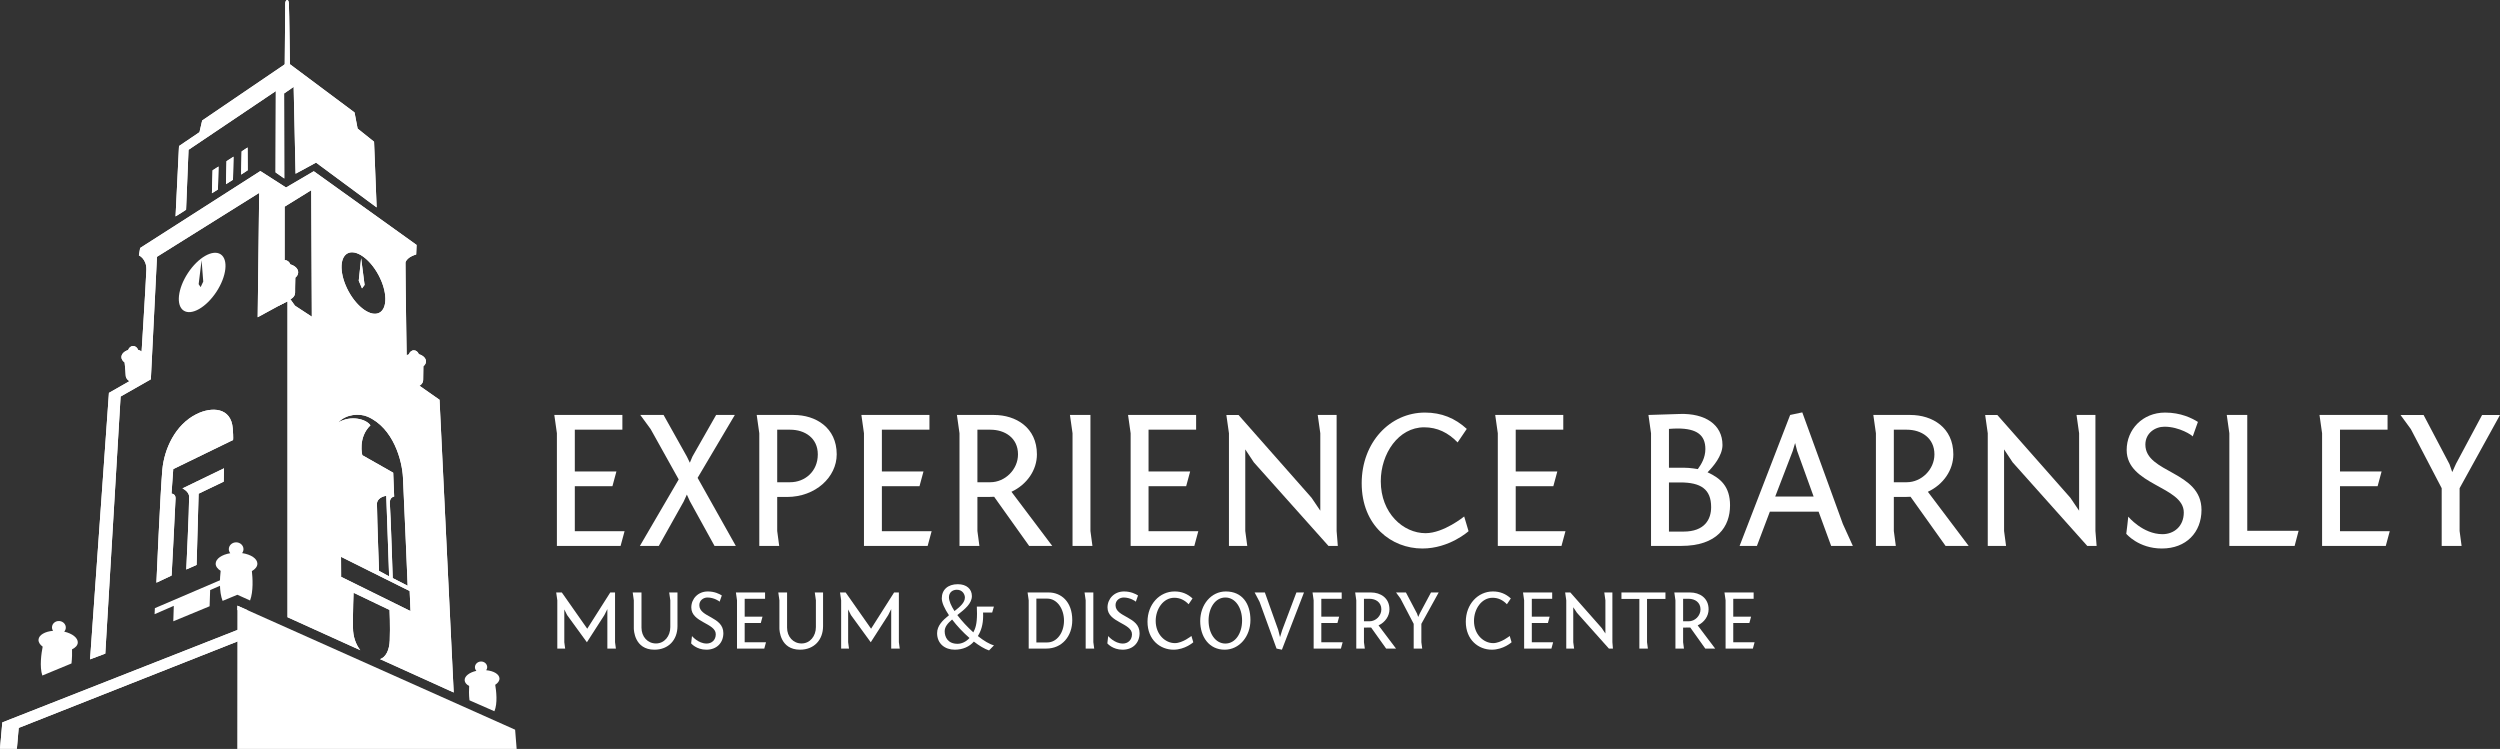 <svg xmlns="http://www.w3.org/2000/svg" version="1.1" id="Layer_1" viewBox="0 0 791.426 237.091" class="svg" preserveAspectRatio="xMinYMin meet" role="img" aria-label="Experience Barnsley">
		<rect x="0" y="0" width="791.426" height="237.091" fill="#333333" stroke="none"/>
		<title>Experience Barnsley</title>
		<g>
			<path fill="#FFFFFF" d="M49.515,184.463c0,0,1.273-29.238,1.878-35.784c0.607-6.544,4.054-14.206,10.788-17.574   c4.848-2.423,11.028-2.181,11.512,4.608c0.221,3.086,0.092,3.574,0.092,3.574l-18.938,9.211l-0.545,7.756   c0,0,1.314,0.057,1.273,1.515c-0.061,2.181-1.243,24.422-1.243,24.422L49.515,184.463z"></path>
			<path fill="#FFFFFF" d="M58.969,180.282c0,0,0.908-18.635,0.908-22.996c0-1.743-2.121-2.668-2.121-2.668l13.15-6.364l-0.075,4.214   l-7.954,3.818l-0.637,22.541L58.969,180.282z"></path>
			<path fill="#FFFFFF" d="M118.415,44.874l-5.203-4.166l-0.977-5.105L91.026,19.77L63.999,38.149l-0.849,3.695l-6.477,4.385   l-0.013,0.379l-0.01,0.008l-1.075,21.893c1.939-1.151,3.333-2.122,3.333-2.122l0.776-18.962l27.634-18.602l-0.08,25.748   l2.758,1.938l-0.054-26.93c1.524-1,3.022-2.097,3.022-2.097l0.605,27.513l6.484-3.516l19.181,14.181L118.415,44.874z"></path>
			<path fill="#FFFFFF" d="M134.854,114.411c0-1.024-0.934-1.904-2.267-2.29c-0.271-0.72-0.869-1.224-1.565-1.224   c-0.717,0-1.329,0.525-1.592,1.277c-1.252,0.407-2.121,1.251-2.121,2.236c0,0.652,0.387,1.244,1.007,1.688   c0.207,2.063,0.464,3.504,0.464,4.191c0,1.206,1.158,2.182,2.589,2.182s2.592-0.976,2.592-2.182c0-0.586,0-2.146,0.062-4.332   C134.535,115.531,134.854,114.999,134.854,114.411"></path>
			<path fill="#FFFFFF" d="M45.984,113.047c0-1.026-0.933-1.902-2.264-2.29c-0.273-0.72-0.871-1.224-1.568-1.224   c-0.716,0-1.33,0.525-1.59,1.276c-1.252,0.405-2.121,1.251-2.121,2.237c0,0.653,0.386,1.244,1.007,1.688   c0.206,2.064,0.342,3.384,0.342,4.069c0,1.206,1.159,2.183,2.589,2.183c1.432,0,2.591-0.977,2.591-2.183   c0-0.585,0.122-2.022,0.185-4.21C45.667,114.167,45.984,113.635,45.984,113.047"></path>
			<path fill="#FFFFFF" d="M94.396,86.2c0-1.121-1.021-2.086-2.48-2.508c-0.299-0.785-0.951-1.337-1.715-1.337   c-0.778,0-1.447,0.571-1.737,1.388c-1.374,0.443-2.323,1.376-2.323,2.457c0,0.718,0.42,1.368,1.103,1.856   c0.226,2.253,0.507,3.825,0.507,4.577c0,1.318,1.268,2.387,2.833,2.387s2.834-1.068,2.834-2.387c0-0.641,0-2.339,0.071-4.724   C94.054,87.442,94.396,86.846,94.396,86.2"></path>
			<polygon fill="#FFFFFF" points="163.556,237.091 163.071,231.002 75.148,191.735 75.115,237.091  "></polygon>
			<path fill="#FFFFFF" d="M91.449,1.027c-0.12-1.636-1.15-1.091-1.15,0.061s-0.182,21.816-0.182,21.816h1.696   C91.813,22.904,91.571,2.663,91.449,1.027"></path>
			<polygon fill="#FFFFFF" points="67.301,53.918 67.089,61.175 68.99,59.979 69.179,52.721  "></polygon>
			<polygon fill="#FFFFFF" points="71.709,51.024 71.543,58.297 73.753,56.902 73.922,49.602  "></polygon>
			<polygon fill="#FFFFFF" points="76.498,47.934 76.332,55.266 78.421,53.903 78.375,46.692  "></polygon>
			<polygon fill="#FFFFFF" points="88.117,96.807 91.026,95.413 93.45,96.868 91.629,94.323 89.815,94.383  "></polygon>
			<path fill="#FFFFFF" d="M107.994,182.614l-0.031-6.332l21.726,10.818l0.272,6.361L107.994,182.614z M123.188,182.463l-3.196-1.727   c0,0-0.575-14.998-0.666-21.453c0.363-2.061,2.954-2.318,2.954-2.318L123.188,182.463z M116.344,131.895   c8.191,3.545,10.96,13.896,11.222,19.27c0.426,8.666,1.486,34.275,1.486,34.275l-4.729-2.432c0,0-0.686-21.188-0.907-23.634   c-0.181-2.001,1.364-2.18,1.364-2.18l-0.304-7.544l-9.787-5.547c0,0-1.439-5.594,2.576-9.451c-1.273-1.939-6.12-3.334-10.181-0.911   C109.508,131.077,113.792,130.792,116.344,131.895 M116.689,128.289c-0.606,1.333-2.394,1.001-2.394,1.001s0.226-5.316,0.12-7.758   c-0.103-2.443,1.185-3.688,2.425-3.516c-2.425,3.729,0.852,3.195,1.031,4.455c0.271,1.908-1.001,1.362-1.637,2.726   C115.583,126.596,117.261,127.031,116.689,128.289 M110.006,80.215c2.626-1.414,7.021,1.642,9.811,6.829   c2.792,5.185,2.924,10.534,0.296,11.948c-2.626,1.416-7.02-1.642-9.811-6.828C107.511,86.979,107.378,81.63,110.006,80.215    M120.326,208.664l23.3,10.553l-4.484-92.657l-10.302-7.21c0,0-0.484-29.692-0.484-36.238c0.484-1.817,3.392-2.545,3.392-2.545   l0.122-3.029l-32.541-23.33l-8.786,5.151l-8.122-5.212L44.364,78.504l-0.393,2.334c0,0,2.464,1.094,2.368,4.545   c-0.097,3.455-1.915,32.451-1.915,32.451l-3.68,1.547l0.105,1.362c0,0-3.395,1.938-6.363,3.635l-5.97,84.354l4.818-1.817   l4.848-81.385l9.574-5.453l1.94-38.783l32.358-20.238l-0.477,39.372l8.522-4.636l0.015-30.375l8.421-5.209l0.184,40.054   l-7.695-5.036v100.168l23.028,10.431c-1.417-1.824-2.304-4.308-2.304-7.09c-0.06-5.333,0.182-11.089,0.182-11.089l11.393,5.452   c0,0,0.242,5.272,0.061,9.637C123.258,205.817,122.157,208.045,120.326,208.664"></path>
			<polygon fill="#FFFFFF" points="75.392,199.34 0.733,228.692 0,237.034 5.345,237.034 5.923,230.431 75.392,202.976  "></polygon>
			<path fill="#FFFFFF" d="M63.514,90.895l-0.626-0.933l0.929-7.579l0.526,6.75L63.514,90.895z M69.847,80.499   c-2.494-1.635-7.136,1.027-10.366,5.951c-3.231,4.925-3.827,10.243-1.333,11.879c2.495,1.638,7.137-1.027,10.369-5.95   C71.746,87.454,72.343,82.137,69.847,80.499"></path>
			<polygon fill="#FFFFFF" points="114.327,81.748 113.568,88.868 114.599,91.292 115.417,90.202  "></polygon>
			<path fill="#FFFFFF" d="M49.515,184.463c0,0,1.273-29.238,1.878-35.784c0.607-6.544,4.054-14.206,10.788-17.574   c4.848-2.423,11.028-2.181,11.512,4.608c0.221,3.086,0.092,3.574,0.092,3.574l-18.938,9.211l-0.545,7.756   c0,0,1.314,0.057,1.273,1.515c-0.061,2.181-1.243,24.422-1.243,24.422L49.515,184.463z"></path>
			<path fill="#FFFFFF" d="M58.969,180.282c0,0,0.908-18.635,0.908-22.996c0-1.743-2.121-2.668-2.121-2.668l13.15-6.364l-0.075,4.214   l-7.954,3.818l-0.637,22.541L58.969,180.282z"></path>
			<path fill="#FFFFFF" d="M118.415,44.874l-5.203-4.166l-0.977-5.105L91.026,19.77L63.999,38.149l-0.849,3.695l-6.477,4.385   l-0.013,0.379l-0.01,0.008l-1.075,21.893c1.939-1.151,3.333-2.122,3.333-2.122l0.776-18.962l27.634-18.602l-0.08,25.748   l2.758,1.938l-0.054-26.93c1.524-1,3.022-2.097,3.022-2.097l0.605,27.513l6.484-3.516l19.181,14.181L118.415,44.874z"></path>
			<path fill="#FFFFFF" d="M134.854,114.411c0-1.024-0.934-1.904-2.267-2.29c-0.271-0.72-0.869-1.224-1.565-1.224   c-0.717,0-1.329,0.525-1.592,1.277c-1.252,0.407-2.121,1.251-2.121,2.236c0,0.652,0.387,1.244,1.007,1.688   c0.207,2.063,0.464,3.504,0.464,4.191c0,1.206,1.158,2.182,2.589,2.182s2.592-0.976,2.592-2.182c0-0.586,0-2.146,0.062-4.332   C134.535,115.531,134.854,114.999,134.854,114.411"></path>
			<path fill="#FFFFFF" d="M45.984,113.047c0-1.026-0.933-1.902-2.264-2.29c-0.273-0.72-0.871-1.224-1.568-1.224   c-0.716,0-1.33,0.525-1.59,1.276c-1.252,0.405-2.121,1.251-2.121,2.237c0,0.653,0.386,1.244,1.007,1.688   c0.206,2.064,0.342,3.384,0.342,4.069c0,1.206,1.159,2.183,2.589,2.183c1.432,0,2.591-0.977,2.591-2.183   c0-0.585,0.122-2.022,0.185-4.21C45.667,114.167,45.984,113.635,45.984,113.047"></path>
			<path fill="#FFFFFF" d="M94.396,86.2c0-1.121-1.021-2.086-2.48-2.508c-0.299-0.785-0.951-1.337-1.715-1.337   c-0.778,0-1.447,0.571-1.737,1.388c-1.374,0.443-2.323,1.376-2.323,2.457c0,0.718,0.42,1.368,1.103,1.856   c0.226,2.253,0.507,3.825,0.507,4.577c0,1.318,1.268,2.387,2.833,2.387s2.834-1.068,2.834-2.387c0-0.641,0-2.339,0.071-4.724   C94.054,87.442,94.396,86.846,94.396,86.2"></path>
			<path fill="#FFFFFF" d="M91.449,1.027c-0.12-1.636-1.15-1.091-1.15,0.061s-0.182,21.816-0.182,21.816h1.696   C91.813,22.904,91.571,2.663,91.449,1.027"></path>
			<polygon fill="#FFFFFF" points="67.301,53.918 67.089,61.175 68.99,59.979 69.179,52.721  "></polygon>
			<polygon fill="#FFFFFF" points="71.709,51.024 71.543,58.297 73.753,56.902 73.922,49.602  "></polygon>
			<polygon fill="#FFFFFF" points="76.498,47.934 76.332,55.266 78.421,53.903 78.375,46.692  "></polygon>
			<polygon fill="#FFFFFF" points="88.117,96.807 91.026,95.413 93.45,96.868 91.629,94.323 89.815,94.383  "></polygon>
			<path fill="#FFFFFF" d="M107.994,182.614l-0.031-6.332l21.726,10.818l0.272,6.361L107.994,182.614z M123.188,182.463l-3.196-1.727   c0,0-0.575-14.998-0.666-21.453c0.363-2.061,2.954-2.318,2.954-2.318L123.188,182.463z M116.344,131.895   c8.191,3.545,10.96,13.896,11.222,19.27c0.426,8.666,1.486,34.275,1.486,34.275l-4.729-2.432c0,0-0.686-21.188-0.907-23.634   c-0.181-2.001,1.364-2.18,1.364-2.18l-0.304-7.544l-9.787-5.547c0,0-1.439-5.594,2.576-9.451c-1.273-1.939-6.12-3.334-10.181-0.911   C109.508,131.077,113.792,130.792,116.344,131.895 M110.006,80.215c2.626-1.414,7.021,1.642,9.811,6.829   c2.792,5.185,2.924,10.534,0.296,11.948c-2.626,1.416-7.02-1.642-9.811-6.828C107.511,86.979,107.378,81.63,110.006,80.215    M120.326,208.664l23.3,10.553l-4.484-92.657l-10.302-7.21c0,0-0.484-29.692-0.484-36.238c0.484-1.817,3.392-2.545,3.392-2.545   l0.122-3.029l-32.541-23.33l-8.786,5.151l-8.122-5.212L44.364,78.504l-0.393,2.334c0,0,2.464,1.094,2.368,4.545   c-0.097,3.455-1.915,32.451-1.915,32.451l-3.68,1.547l0.105,1.362c0,0-3.395,1.938-6.363,3.635l-5.97,84.354l4.818-1.817   l4.848-81.385l9.574-5.453l1.94-38.783l32.358-20.238l-0.477,39.372l8.522-4.636l0.015-30.375l8.421-5.209l0.184,40.054   l-7.695-5.036v100.168l23.028,10.431c-1.417-1.824-2.304-4.308-2.304-7.09c-0.06-5.333,0.182-11.089,0.182-11.089l11.393,5.452   c0,0,0.242,5.272,0.061,9.637C123.258,205.817,122.157,208.045,120.326,208.664"></path>
			<polygon fill="#FFFFFF" points="75.392,199.34 0.733,228.692 0,237.034 5.345,237.034 5.923,230.431 75.392,202.976  "></polygon>
			<g>
				<path fill="#FFFFFF" d="M69.853,180.706c-0.246,2.143-0.55,6.564,0.613,9.516l4.684-1.94l4.012,1.812    c1.09-2.906,0.817-7.149,0.576-9.295c1.077-0.62,1.74-1.443,1.74-2.35c0-1.6-2.047-2.943-4.836-3.35    c0.271-0.354,0.436-0.785,0.436-1.252c0-1.193-1.041-2.16-2.322-2.16s-2.32,0.967-2.32,2.16c0,0.481,0.174,0.92,0.461,1.281    c-2.681,0.443-4.623,1.762-4.623,3.32C68.273,179.31,68.871,180.097,69.853,180.706z"></path>
				<path fill="#FFFFFF" d="M75.15,191.735l-0.017,1.363c0.857,0.461,2.982,1.548,3.742,1.455c-0.175-0.525-0.426-0.943-0.634-1.46    L75.15,191.735z"></path>
			</g>
			<polygon fill="#FFFFFF" points="114.327,81.748 113.568,88.868 114.599,91.292 115.417,90.202  "></polygon>
			<g>
				<path fill="#FFFFFF" d="M148.52,217.174c-0.062,1.062-0.102,2.792,0.103,4.525l0,0l3.282,1.439l4.609,2.02    c1.061-2.473,0.588-6.445,0.262-8.371c0.871-0.567,1.386-1.286,1.342-2.043c-0.075-1.334-1.847-2.361-4.193-2.572    c0.209-0.307,0.326-0.672,0.305-1.063c-0.056-0.995-0.97-1.755-2.039-1.695c-1.07,0.062-1.894,0.918-1.838,1.913    c0.024,0.402,0.19,0.761,0.445,1.049c-2.216,0.494-3.774,1.687-3.702,2.989C147.135,216.083,147.67,216.711,148.52,217.174z"></path>
			</g>
			<path fill="#FFFFFF" d="M54.858,196.684l11.499-4.761c0.045-1.919,0.133-4.2,0.17-5.128l6.137-2.666l0.061-1.757L49.03,192.522   l-0.091,1.91l6.082-2.641C54.998,192.667,54.934,195.001,54.858,196.684z"></path>
			<path fill="#FFFFFF" d="M13.509,204.715c-0.401,2.03-1.042,6.271-0.11,9.14l3.738-1.548l5.495-2.275   c0.202-1.718,0.206-3.382,0.172-4.475c1.062-0.501,1.748-1.226,1.818-2.077c0.121-1.505-1.704-2.926-4.295-3.524   c0.282-0.311,0.468-0.702,0.502-1.142c0.092-1.123-0.813-2.112-2.018-2.212c-1.206-0.096-2.257,0.736-2.348,1.858   c-0.038,0.452,0.094,0.88,0.334,1.239c-2.553,0.214-4.481,1.307-4.602,2.773C12.129,203.284,12.63,204.07,13.509,204.715z"></path>
		</g>
		<g fill="#FFFFFF">
			<g>
				<path d="M176.299,137.161l-0.819-5.796h21.547v4.662h-15.058v13.23h13.168l-1.26,4.662h-11.908v14.239h15.751l-1.26,4.662h-20.161    V137.161z"></path>
				<path d="M214.855,151.778l-8.883-15.94l-3.276-4.473h7.372l7.372,13.167l0.945,1.953l0.819-1.953l7.497-13.167h5.922    l-11.782,19.909l12.097,21.546h-6.741l-7.812-14.176l-0.945-2.078l-1.008,2.205l-7.875,14.049h-5.985L214.855,151.778z"></path>
				<path d="M251.269,131.365c6.93,0,13.609,3.969,13.609,12.475c0,7.183-6.679,13.483-15.751,13.483h-3.087v10.773l0.63,4.725h-6.301    v-35.66l-0.819-5.796H251.269z M250.135,152.66c4.663,0,8.758-3.402,8.758-8.82c0-5.166-4.095-7.812-8.758-7.812h-4.095v16.633    H250.135z"></path>
				<path d="M273.507,137.161l-0.819-5.796h21.547v4.662h-15.058v13.23h13.168l-1.26,4.662h-11.908v14.239h15.751l-1.26,4.662h-20.161    V137.161z"></path>
				<path d="M325.798,172.821L314.71,157.26c-0.693,0.062-1.575,0.062-5.292,0.062v10.773l0.63,4.725h-6.301v-35.66l-0.819-5.796    h11.719c6.93,0,13.609,3.969,13.609,12.475c0,4.914-3.087,9.514-8.064,11.844l12.915,17.137H325.798z M313.513,152.66    c4.663,0,8.758-4.032,8.758-8.82c0-5.166-4.095-7.812-8.758-7.812h-4.095v16.633H313.513z"></path>
				<path d="M345.202,168.096l0.629,4.725h-6.299v-35.66l-0.82-5.796h6.49V168.096z"></path>
				<path d="M357.926,137.161l-0.818-5.796h21.547v4.662h-15.059v13.23h13.168l-1.26,4.662h-11.908v14.239h15.752l-1.26,4.662h-20.162    V137.161z"></path>
				<path d="M423.133,168.096l0.379,4.725h-2.961l-23.627-26.461l-2.709-4.095v25.832l0.629,4.725h-5.795v-35.66l-0.82-5.796h3.844    l23.123,26.209l2.771,4.096v-24.509l-0.818-5.796h5.984V168.096z"></path>
				<path d="M461.436,140.06c-2.961-3.087-6.426-4.788-10.584-4.788c-8.129,0-13.736,8.316-13.736,17.073    c0,10.144,7.121,16.445,14.176,16.445c5.734,0,12.225-5.293,12.225-5.293l1.385,4.662c0,0-6.047,5.482-14.617,5.482    c-9.766,0-19.215-7.184-19.215-20.666c0-12.916,8.945-22.366,20.035-22.366c5.229,0,9.514,1.764,13.23,5.166L461.436,140.06z"></path>
				<path d="M474.161,137.161l-0.82-5.796h21.547v4.662h-15.057v13.23h13.168l-1.26,4.662h-11.908v14.239h15.75l-1.26,4.662h-20.16    V137.161z"></path>
				<path d="M531.805,131.05c7.875-0.252,13.482,3.276,13.482,9.829c0,3.465-3.086,6.993-4.725,8.631    c4.096,1.891,7.119,4.474,7.119,10.459c0,6.74-4.033,12.852-15.498,12.852h-9.514v-35.66l-0.82-5.796L531.805,131.05z     M528.34,148.061h4.535c2.395,0,4.475,0.441,4.6,0.441c1.072-1.449,2.395-3.591,2.395-6.363c0-4.41-2.709-6.489-8.82-6.489    c-0.818,0-1.764,0.062-2.709,0.126V148.061z M528.34,168.286h4.6c6.74,0,8.756-3.906,8.756-7.75c0-5.732-3.338-7.812-9.764-7.812    h-3.592V168.286z"></path>
				<path d="M566.708,131.365l3.842-0.819l12.854,35.345l3.15,6.93h-6.867l-3.969-10.836H560.28l-4.094,10.836h-5.482L566.708,131.365    z M561.981,157.196h12.16l-5.229-14.49l-0.631-2.458l-0.756,2.521L561.981,157.196z"></path>
				<path d="M615.911,172.821l-11.09-15.561c-0.691,0.062-1.574,0.062-5.291,0.062v10.773l0.629,4.725h-6.299v-35.66l-0.82-5.796    h11.719c6.932,0,13.609,3.969,13.609,12.475c0,4.914-3.088,9.514-8.064,11.844l12.916,17.137H615.911z M603.625,152.66    c4.662,0,8.756-4.032,8.756-8.82c0-5.166-4.094-7.812-8.756-7.812h-4.096v16.633H603.625z"></path>
				<path d="M663.35,168.096l0.379,4.725h-2.963l-23.625-26.461l-2.709-4.095v25.832l0.629,4.725h-5.795v-35.66l-0.82-5.796h3.844    l23.123,26.209l2.771,4.096v-24.509l-0.818-5.796h5.984V168.096z"></path>
				<path d="M673.743,163.559c0,0,4.6,5.545,10.836,5.545c3.592,0,6.742-2.457,6.742-6.867c0-8.317-18.082-8.631-18.082-19.784    c0-6.489,5.039-11.844,12.158-11.844c4.979,0,8.506,1.764,10.396,2.961l-1.639,4.599c-0.125-0.314-4.158-3.087-8.945-3.087    c-2.961,0-6.049,2.017-6.049,5.671c0,9.072,17.768,8.316,17.768,20.666c0,7.119-4.852,12.223-12.539,12.223    c-7.434,0-11.277-4.662-11.277-4.662C673.174,168.915,673.743,163.559,673.743,163.559z"></path>
				<path d="M705.747,137.161l-0.82-5.796h6.49v36.668h16.254l-1.26,4.787h-20.664V137.161z"></path>
				<path d="M735.104,137.161l-0.82-5.796h21.547v4.662h-15.057v13.23h13.168l-1.26,4.662h-11.908v14.239h15.75l-1.26,4.662h-20.16    V137.161z"></path>
				<path d="M778.637,168.096l0.629,4.725h-6.299v-18.271l-9.766-18.711l-3.277-4.473h7.309l8.191,15.562l0.881,2.521l1.197-2.646    l8.254-15.436h5.67l-12.789,23.184V168.096z"></path>
			</g>
			<path d="M179.532,194.713l-0.891-1.782v10.366l0.27,2.023h-2.483v-15.278l-0.351-2.482h1.782l8.044,11.472l7.288-11.472h1.512   v15.737l0.27,2.023h-2.699v-12.497l-0.945,1.89l-5.534,8.611L179.532,194.713z"></path>
			<path d="M212.2,190.042l-0.351-2.482h2.619v10.663c0,4.371-2.861,7.449-7.288,7.449c-6.371,0-6.532-6.316-6.532-6.748v-8.882   l-0.351-2.482h2.78v11.147c0,2.861,1.943,4.994,4.589,4.994c2.672,0,4.535-2.322,4.535-5.182V190.042z"></path>
			<path d="M219.061,201.354c0,0,1.971,2.375,4.643,2.375c1.539,0,2.889-1.053,2.889-2.943c0-3.562-7.746-3.697-7.746-8.476   c0-2.779,2.158-5.074,5.209-5.074c2.133,0,3.645,0.756,4.453,1.27l-0.701,1.971c-0.054-0.137-1.781-1.324-3.833-1.324   c-1.269,0-2.591,0.865-2.591,2.43c0,3.888,7.611,3.563,7.611,8.854c0,3.049-2.078,5.236-5.371,5.236   c-3.186,0-4.832-1.998-4.832-1.998C218.818,203.647,219.061,201.354,219.061,201.354z"></path>
			<path d="M233.316,190.042l-0.351-2.482h9.231v1.998h-6.451v5.667h5.642l-0.54,1.998h-5.102v6.102h6.748l-0.54,1.996h-8.638V190.042   z"></path>
			<path d="M258.289,190.042l-0.352-2.482h2.619v10.663c0,4.371-2.861,7.449-7.289,7.449c-6.37,0-6.531-6.316-6.531-6.748v-8.882   l-0.352-2.482h2.78v11.147c0,2.861,1.943,4.994,4.589,4.994c2.672,0,4.535-2.322,4.535-5.182V190.042z"></path>
			<path d="M269.388,194.713l-0.891-1.782v10.366l0.271,2.023h-2.484v-15.278l-0.351-2.482h1.782l8.043,11.472l7.288-11.472h1.512   v15.737l0.271,2.023h-2.699v-12.497l-0.945,1.89l-5.533,8.611L269.388,194.713z"></path>
			<path d="M308.292,203.108c-1.376,1.592-3.481,2.564-6.046,2.564c-3.104,0-5.588-1.891-5.588-5.236c0-2.35,1.781-4.104,3.752-5.668   c-1.377-2.052-2.268-3.97-2.268-5.345c0-2.727,1.916-4.482,5.074-4.482c2.781,0,4.455,1.539,4.455,3.752   c0,2.377-2.268,4.186-4.508,5.938l-0.108,0.082c1.403,1.861,3.239,3.832,5.074,5.479c0.621-1.215,1.161-2.537,1.161-5.965   c0-0.647-0.027-1.376-0.055-2.187h5.398l-0.539,1.862h-2.889c0.027,0.352,0.027,0.703,0.027,1.025c0,2.889-0.702,4.887-1.674,6.426   c1.863,1.484,3.725,2.617,5.102,2.941l-1.565,1.619C311.666,205.43,309.966,204.403,308.292,203.108z M306.916,201.975   c-1.998-1.729-3.969-3.834-5.508-5.857c-1.43,1.24-2.348,2.32-2.348,3.725c0,1.809,0.972,3.967,4.076,3.967   C304.514,203.809,305.916,203.081,306.916,201.975z M302.164,193.445c1.782-1.377,3.294-2.699,3.294-4.293   c0-0.943-0.729-2.455-2.538-2.455c-1.484,0-2.51,0.943-2.51,2.375C300.41,190.232,301.085,191.771,302.164,193.445z"></path>
			<path d="M339.448,196.333c0,5.047-3.211,8.988-8.233,8.988h-5.56v-15.278l-0.351-2.482h6.721   C335.777,187.56,339.448,190.314,339.448,196.333z M328.084,189.503v13.874h3.455c3.078,0,5.292-3.131,5.292-6.883   c0-3.806-2.213-6.991-5.292-6.991H328.084z"></path>
			<path d="M346.12,203.297l0.271,2.023h-2.699v-15.278l-0.352-2.482h2.779V203.297z"></path>
			<path d="M350.819,201.354c0,0,1.971,2.375,4.643,2.375c1.539,0,2.889-1.053,2.889-2.943c0-3.562-7.746-3.697-7.746-8.476   c0-2.779,2.158-5.074,5.209-5.074c2.133,0,3.645,0.756,4.453,1.27l-0.701,1.971c-0.055-0.137-1.781-1.324-3.834-1.324   c-1.268,0-2.59,0.865-2.59,2.43c0,3.888,7.611,3.563,7.611,8.854c0,3.049-2.078,5.236-5.371,5.236   c-3.186,0-4.832-1.998-4.832-1.998C350.577,203.647,350.819,201.354,350.819,201.354z"></path>
			<path d="M376.278,191.285c-1.27-1.322-2.754-2.051-4.535-2.051c-3.482,0-5.885,3.562-5.885,7.315c0,4.346,3.051,7.045,6.072,7.045   c2.457,0,5.238-2.268,5.238-2.268l0.594,1.998c0,0-2.592,2.348-6.264,2.348c-4.184,0-8.232-3.078-8.232-8.854   c0-5.534,3.834-9.583,8.584-9.583c2.24,0,4.076,0.756,5.668,2.213L376.278,191.285z"></path>
			<path d="M395.852,196.278c0,5.238-3.537,9.395-8.152,9.395c-4.939,0-7.748-4.076-7.748-9.07c0-5.21,3.482-9.366,8.1-9.366   C393.26,187.236,395.852,191.095,395.852,196.278z M387.915,203.729c3.186,0,5.291-3.266,5.291-7.289   c0-4.021-2.105-7.288-5.291-7.288c-3.184,0-5.316,3.268-5.316,7.288C382.598,200.463,384.731,203.729,387.915,203.729z"></path>
			<path d="M405.817,205.672l-1.701-0.352l-5.371-14.792l-1.566-2.969h3.238l4.238,11.876l0.566,2.268l0.703-2.268l4.48-11.876h2.402   L405.817,205.672z"></path>
			<path d="M415.862,190.042l-0.352-2.482h9.232v1.998h-6.453v5.667h5.643l-0.541,1.998h-5.102v6.102h6.75l-0.541,1.996h-8.637   V190.042z"></path>
			<path d="M438.809,205.321l-4.752-6.666c-0.297,0.025-0.674,0.025-2.268,0.025v4.617l0.271,2.023h-2.699v-15.278l-0.352-2.482h5.021   c2.969,0,5.83,1.701,5.83,5.344c0,2.106-1.322,4.077-3.455,5.075l5.533,7.342H438.809z M433.545,196.684   c1.996,0,3.752-1.729,3.752-3.78c0-2.213-1.756-3.346-3.752-3.346h-1.756v7.126H433.545z"></path>
			<path d="M449.961,203.297l0.27,2.023h-2.699v-7.828l-4.184-8.017l-1.404-1.916h3.131l3.51,6.667l0.377,1.08l0.514-1.135   l3.535-6.612h2.43l-5.479,9.933V203.297z"></path>
			<path d="M477.04,191.285c-1.27-1.322-2.754-2.051-4.535-2.051c-3.482,0-5.885,3.562-5.885,7.315c0,4.346,3.051,7.045,6.074,7.045   c2.457,0,5.236-2.268,5.236-2.268l0.594,1.998c0,0-2.592,2.348-6.262,2.348c-4.184,0-8.232-3.078-8.232-8.854   c0-5.534,3.832-9.583,8.584-9.583c2.24,0,4.074,0.756,5.668,2.213L477.04,191.285z"></path>
			<path d="M482.497,190.042l-0.352-2.482h9.232v1.998h-6.451v5.667h5.641l-0.539,1.998h-5.102v6.102h6.748l-0.539,1.996h-8.639   V190.042z"></path>
			<path d="M510.438,203.297l0.162,2.023h-1.27l-10.121-11.336l-1.162-1.755v11.067l0.271,2.023h-2.484v-15.278l-0.35-2.482h1.646   l9.906,11.229l1.188,1.754v-10.501l-0.352-2.482h2.564V203.297z"></path>
			<path d="M513.303,187.56h13.93v2.051h-5.832v13.687l0.271,2.023h-2.699v-15.71h-5.67V187.56z"></path>
			<path d="M539.84,205.321l-4.75-6.666c-0.297,0.025-0.676,0.025-2.268,0.025v4.617l0.27,2.023h-2.699v-15.278l-0.352-2.482h5.021   c2.969,0,5.83,1.701,5.83,5.344c0,2.106-1.322,4.077-3.455,5.075l5.533,7.342H539.84z M534.577,196.684   c1.998,0,3.752-1.729,3.752-3.78c0-2.213-1.754-3.346-3.752-3.346h-1.754v7.126H534.577z"></path>
			<path d="M546.27,190.042l-0.352-2.482h9.232v1.998h-6.453v5.667h5.643l-0.541,1.998h-5.102v6.102h6.75l-0.541,1.996h-8.637V190.042   z"></path>
		</g>
	</svg>